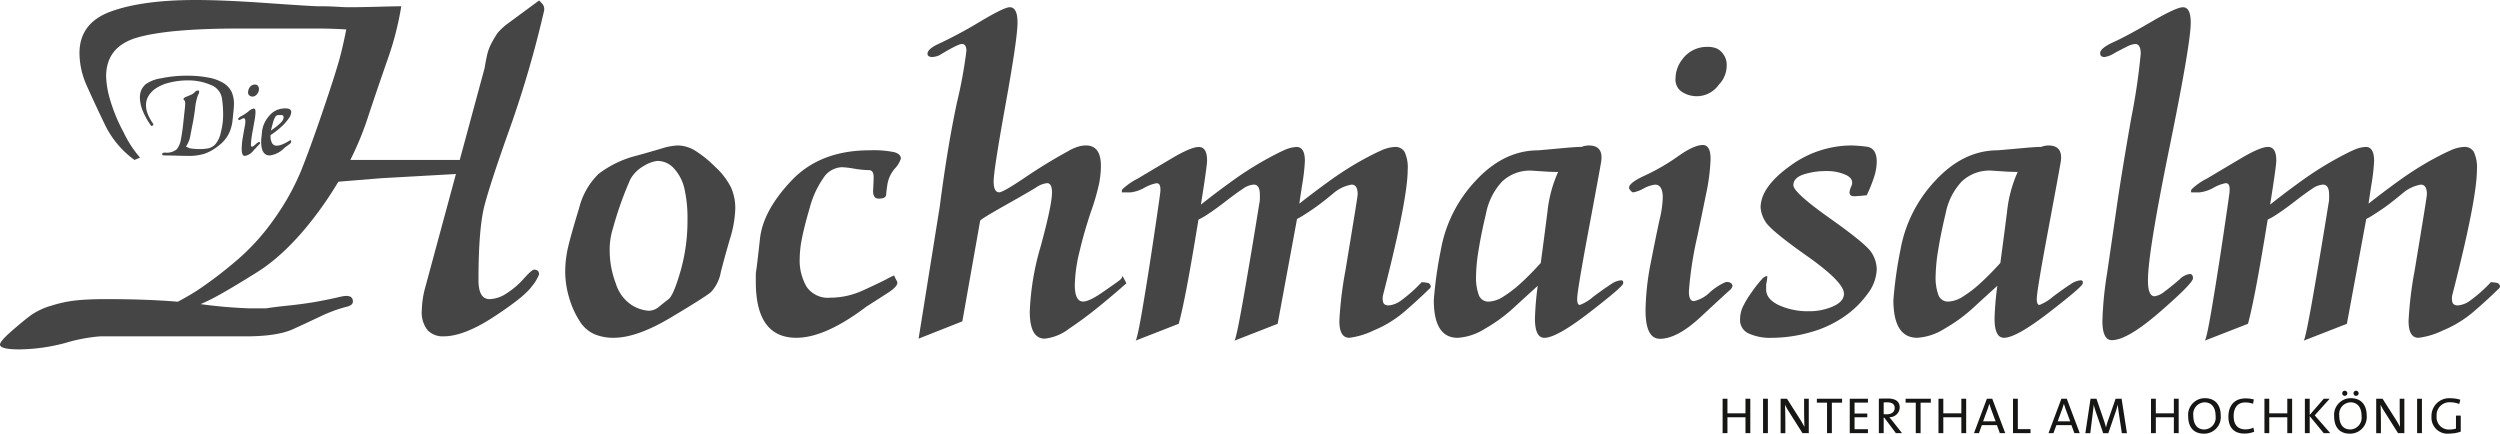 <?xml version="1.0" encoding="UTF-8"?>
<svg xmlns="http://www.w3.org/2000/svg" xmlns:xlink="http://www.w3.org/1999/xlink" width="439.975" height="76.322" viewBox="0 0 439.975 76.322">
  <defs>
    <clipPath id="clip-path">
      <rect id="Rectangle_5" data-name="Rectangle 5" width="439.975" height="76.322" fill="none"></rect>
    </clipPath>
  </defs>
  <g id="Group_2" data-name="Group 2" clip-path="url(#clip-path)">
    <path id="Path_2" data-name="Path 2" d="M94.873.085,89.3,4.191a11.2,11.2,0,0,0-1.711,1.583A16.78,16.78,0,0,0,86.608,7.4a8.445,8.445,0,0,0-.88,2.267q-.247,1.113-.44,2.308L80.909,28.151H61.654a54.211,54.211,0,0,0,3.29-8.105q1.564-4.693,3.276-9.6a53.2,53.2,0,0,0,2.4-9.343q-.979,0-4.157.085t-5.134.085c-.328,0-.832-.019-1.517-.058s-1.256-.066-1.711-.085-1.109-.027-1.956-.027q-1.174,0-9-.553T34.428,0Q25.134,0,19.561,2.005t-5.575,7.35a14.209,14.209,0,0,0,1.321,5.807q1.32,2.967,3.13,6.724a16.544,16.544,0,0,0,5.232,6.265l.978-.415A19.231,19.231,0,0,1,21.761,23.3a29.429,29.429,0,0,1-2.4-5.8,16.3,16.3,0,0,1-.685-4.022q0-5.306,5.526-6.881t17.85-1.576H55.946c1.624,0,3.292.059,4.993.16-.367,1.868-.743,3.531-1.13,4.972q-.734,2.732-2.983,9.343T52.962,30.113a42.363,42.363,0,0,1-4.695,8.4,38.706,38.706,0,0,1-6.993,7.636,73.337,73.337,0,0,1-6.407,4.863c-1.07.7-2.267,1.391-3.566,2.087q-5.46-.456-12.522-.457-3.131,0-5.282.213a22.109,22.109,0,0,0-4.45.936,12.358,12.358,0,0,0-3.57,1.658Q4.2,56.389,2.1,58.216T0,60.64q0,.849,3.423.85a32.333,32.333,0,0,0,8.118-1.147,29.157,29.157,0,0,1,6.064-1.148H43.231q5.575,0,8.362-1.276t4.939-2.3a25.382,25.382,0,0,1,4.4-1.616c.782-.17,1.174-.481,1.174-.936q0-1.359-2.152-.85-2.934.68-5.086,1.021t-4.254.553q-2.1.213-3.766.468h-3.13a83.121,83.121,0,0,1-8.406-.737c.5-.219.988-.442,1.462-.673q2.542-1.236,8.411-4.906t11.492-11.56c1.036-1.454,1.988-2.924,2.873-4.406l7.544-.614,13.144-.739L74.822,50.64a16.422,16.422,0,0,0-.587,3.935,5.027,5.027,0,0,0,1.027,3.55,3.686,3.686,0,0,0,2.788,1.069q3.617,0,8.9-3.462t6.6-5.277a7.729,7.729,0,0,0,1.32-2.156q0-.842-.881-.843-.391,0-1.81,1.583a14.265,14.265,0,0,1-3.032,2.594,5.7,5.7,0,0,1-2.983,1.011q-1.958,0-1.956-3.356,0-9.117,1.076-13.2t4.5-13.678A187.873,187.873,0,0,0,95.753,1.891a1.445,1.445,0,0,0-.293-1.2q-.393-.431-.587-.6" transform="translate(0 0)" fill="#464545"></path>
    <path id="Path_3" data-name="Path 3" d="M131.667,30.865a20.048,20.048,0,0,0-3.57-2.884,6.02,6.02,0,0,0-3.081-.891,10.942,10.942,0,0,0-2.837.551q-1.858.551-4.3,1.23a18.341,18.341,0,0,0-6.749,3.223,12.731,12.731,0,0,0-3.423,6.023q-1.273,4.158-1.858,6.533a19.366,19.366,0,0,0-.588,4.665,16.086,16.086,0,0,0,.685,4.54,15.418,15.418,0,0,0,1.81,4.071,5.933,5.933,0,0,0,2.641,2.376,8.641,8.641,0,0,0,3.374.636q4.108,0,10.074-3.563t7.043-4.454a6.858,6.858,0,0,0,1.76-3.564q.683-2.671,1.614-5.853a19.658,19.658,0,0,0,.93-5.3,9,9,0,0,0-.734-3.69,12.424,12.424,0,0,0-2.787-3.648M125.554,49.2q-1.225,4.254-2.1,4.934t-1.711,1.36a2.793,2.793,0,0,1-1.81.681,6.42,6.42,0,0,1-2.934-.978,6.941,6.941,0,0,1-2.836-3.828,16.336,16.336,0,0,1-1.075-5.825,12.478,12.478,0,0,1,.587-3.913,61.474,61.474,0,0,1,3.032-8.547,6.072,6.072,0,0,1,2.446-2.423,5.665,5.665,0,0,1,2.347-.851,3.916,3.916,0,0,1,2.934,1.361,7.829,7.829,0,0,1,1.809,3.53,23.349,23.349,0,0,1,.538,5.486,32.487,32.487,0,0,1-1.222,9.015" transform="translate(-5.79 -1.49)" fill="#464545"></path>
    <path id="Path_4" data-name="Path 4" d="M162.374,36.494c.847,0,1.287-.225,1.32-.68s.113-1.106.245-1.956a5.726,5.726,0,0,1,1.271-2.637,4.488,4.488,0,0,0,1.076-1.786c0-.51-.376-.878-1.125-1.106a18.005,18.005,0,0,0-4.353-.34q-8.706,0-13.742,5.3t-5.575,10.265q-.539,4.963-.734,6.065v1.526q0,9.842,7.14,9.84,5.085,0,12.324-5.486,1.857-1.179,3.815-2.447T165.6,51.03a7.134,7.134,0,0,1-.49-1.012,10.742,10.742,0,0,0-1.369.665q-1.271.665-4.108,1.956a13.8,13.8,0,0,1-5.77,1.29,4.556,4.556,0,0,1-4.157-1.905,9.212,9.212,0,0,1-1.223-5.043,18.761,18.761,0,0,1,.391-3.474q.39-2.034,1.369-5.38a16.632,16.632,0,0,1,2.4-5.254,4.057,4.057,0,0,1,3.276-1.907,16.116,16.116,0,0,1,2.152.255,16.372,16.372,0,0,0,2.543.255q.88,0,.88,1.191,0,.765-.1,2.467,0,1.361.978,1.36" transform="translate(-7.742 -1.539)" fill="#464545"></path>
    <path id="Path_5" data-name="Path 5" d="M206.441,49.4q-.441.342-2.886,2.041t-3.521,1.7q-1.467,0-1.467-2.91a26.422,26.422,0,0,1,.831-5.9q.831-3.508,2-6.974a39.925,39.925,0,0,0,1.468-5.093,16.964,16.964,0,0,0,.294-3q0-3.593-2.641-3.594a4.807,4.807,0,0,0-1.613.294,7.966,7.966,0,0,0-1.517.715q-3.718,2.021-7.579,4.63t-4.549,2.61q-.979,0-.978-1.936t2.1-13.55q2.1-11.615,2.1-14.393,0-2.693-1.37-2.694-.978,0-5.232,2.538a79.224,79.224,0,0,1-7.678,4.094q-1.566.818-1.564,1.555c0,.384.292.574.88.574a3.837,3.837,0,0,0,1.174-.288q3.323-2.009,4.01-2.009.782,0,.782,1.211a79.91,79.91,0,0,1-1.662,9.094q-1.666,7.793-3.032,18.357l-3.717,23.2,7.7-3.045,3.129-17.69q0-.247,4.265-2.651t5.54-3.191a4.256,4.256,0,0,1,1.961-.788q.88,0,.882,1.615,0,2.211-1.957,9.391a46.512,46.512,0,0,0-1.955,11.6q0,4.76,2.64,4.759a8.494,8.494,0,0,0,4.3-1.767q2.639-1.766,5.232-3.879t4.841-4.1l-.685-1.294a1.352,1.352,0,0,1-.537.765" transform="translate(-9.41 -0.074)" fill="#464545"></path>
    <path id="Path_6" data-name="Path 6" d="M261.679,51.174a25.434,25.434,0,0,1-3.522,3.147,4.351,4.351,0,0,1-2.249.936q-.784,0-.979-.51a2.664,2.664,0,0,1,0-1.446q4.306-16.753,4.305-21.943a6.464,6.464,0,0,0-.538-3.1,1.853,1.853,0,0,0-1.713-.893,6.43,6.43,0,0,0-2.446.638q-1.466.638-3.91,2a60.3,60.3,0,0,0-5.478,3.572q-2.706,1.962-4.99,3.775c.143-.991.305-2.071.49-3.265a34.162,34.162,0,0,0,.49-4.252q0-2.465-1.467-2.466a5.981,5.981,0,0,0-2.25.6q-1.371.6-3.913,2.041a60.036,60.036,0,0,0-5.476,3.572q-2.825,2.047-5.193,3.936,1.083-6.774,1.085-7.763,0-2.38-1.467-2.381-1.371,0-4.744,2t-5.966,3.549a10.881,10.881,0,0,0-2.739,1.916.624.624,0,0,0-.049.53h1.467a6.507,6.507,0,0,0,2.446-.808,7.049,7.049,0,0,1,2.152-.808c.455,0,.684.34.684,1.018v.382q0,.3-1.075,7.547T212.58,55.7q-.978,5.764-1.271,5.764l7.629-2.977q.587-2.125,1.417-6.464c.524-2.737,1.211-6.708,2.057-11.88a9.642,9.642,0,0,0,1.171-.634q1.515-.948,3.521-2.5t3.13-2.283a3.7,3.7,0,0,1,1.907-.734q1.074,0,1.076,1.792v.641a4.054,4.054,0,0,1-.1.9q-1.371,8.53-2.739,16.337t-1.663,7.806l7.63-2.977,3.41-18.454a10.256,10.256,0,0,0,.941-.524q1.515-.948,2.641-1.767t2.788-2.2a6.639,6.639,0,0,1,3.227-1.551q1.074,0,1.076,1.7,0,.255-.539,3.572T248.28,49.09a66.077,66.077,0,0,0-1.076,8.888q0,2.978,1.761,2.977a13.778,13.778,0,0,0,4.255-1.284,20.194,20.194,0,0,0,5.477-3.356q2.394-2.071,4.253-3.894.683-.5,0-1.076a4.9,4.9,0,0,0-1.271-.17" transform="translate(-11.492 -1.505)" fill="#464545"></path>
    <path id="Path_7" data-name="Path 7" d="M299.987,50.818a3.592,3.592,0,0,0-1.761.681q-1.077.682-3.081,2.169a8.318,8.318,0,0,1-2.4,1.488c-.327,0-.49-.347-.49-1.043q0-1.389,1.957-11.861t2.249-12.208q.488-2.954-2.152-2.954a3.6,3.6,0,0,0-1.3.26c-.058,0-.108,0-.168,0q-.88,0-3.178.213t-4.255.383q-6.064,0-11,5.33a23.809,23.809,0,0,0-6.162,12.279,71.5,71.5,0,0,0-1.223,8.738q0,6.654,4.206,6.651a10.123,10.123,0,0,0,4.744-1.572,28.078,28.078,0,0,0,5.232-3.827q2.053-1.892,4.109-3.752a52.317,52.317,0,0,0-.49,5.767q0,3.385,1.663,3.384,2.15,0,7.923-4.458t5.917-5.061c.1-.4-.016-.6-.342-.6m-17.556.413a20.956,20.956,0,0,1-3.228,2.488,5.049,5.049,0,0,1-2.494.841,1.763,1.763,0,0,1-1.761-1.147,8.918,8.918,0,0,1-.49-3.359,30.655,30.655,0,0,1,.44-4.508q.441-2.807,1.321-6.506a11.33,11.33,0,0,1,2.836-5.613,7.094,7.094,0,0,1,5.183-1.914q1.272.085,2.592.169c.678.044,1.373.057,2.07.066a22.747,22.747,0,0,0-1.874,7.017c-.392,3.091-.785,6.073-1.178,9-1.245,1.368-2.389,2.534-3.418,3.47" transform="translate(-14.688 -1.49)" fill="#464545"></path>
    <path id="Path_8" data-name="Path 8" d="M313.368,16.766a4.759,4.759,0,0,0,6.308-1.4,4.786,4.786,0,0,0,1.369-3.4,3.174,3.174,0,0,0-.538-1.87,3.082,3.082,0,0,0-1.174-1.063,3.819,3.819,0,0,0-1.614-.3,5.332,5.332,0,0,0-4.5,2.211,5.483,5.483,0,0,0-1.174,3.232,2.588,2.588,0,0,0,1.32,2.594" transform="translate(-17.164 -0.48)" fill="#464545"></path>
    <path id="Path_9" data-name="Path 9" d="M320.227,51.2a10.316,10.316,0,0,0-2.64,1.744,5.7,5.7,0,0,1-2.789,1.531q-.88,0-.881-1.7a63.483,63.483,0,0,1,1.468-9.611q.683-3.23,1.517-7.357a34.887,34.887,0,0,0,.832-6.336q0-2.465-1.37-2.465-1.565,0-4.352,1.981a36.753,36.753,0,0,1-5.918,3.425q-3.13,1.443-2.64,2.351.39.578.684.577a6.128,6.128,0,0,0,1.81-.68,5.67,5.67,0,0,1,2-.68q1.371,0,1.37,2.29a18.631,18.631,0,0,1-.538,3.772q-.54,2.417-1.518,7.418a46,46,0,0,0-.977,8.649q0,5,2.542,5,3.031,0,7.19-3.869t5.036-4.636q.88-.765.293-1.276a1.154,1.154,0,0,0-1.124-.128" transform="translate(-16.688 -1.485)" fill="#464545"></path>
    <path id="Path_10" data-name="Path 10" d="M343.32,35.339c0,.455.259.681.782.681q.683,0,2.249-.171a24.07,24.07,0,0,0,1.272-3.147,9.1,9.1,0,0,0,.489-2.722q0-2.465-1.81-2.679a25.9,25.9,0,0,0-2.591-.212,18.329,18.329,0,0,0-10.955,3.678q-5.086,3.68-5.086,7.271a5.586,5.586,0,0,0,.783,2.355q.781,1.5,7.335,6.115t6.554,6.673q0,1.369-1.908,2.224a10.239,10.239,0,0,1-4.254.857A12.229,12.229,0,0,1,330.9,55.2q-2.25-1.063-2.249-2.765V51.5a6.322,6.322,0,0,0,.2-1.447,1.6,1.6,0,0,0-.979.6,20.391,20.391,0,0,0-1.76,2.254,16.066,16.066,0,0,0-1.614,2.679,5.334,5.334,0,0,0-.44,2.126,2.573,2.573,0,0,0,1.517,2.466,9.064,9.064,0,0,0,4.059.765,25.043,25.043,0,0,0,6.651-.94,19.572,19.572,0,0,0,6.015-2.738A16.891,16.891,0,0,0,346.5,53.2a7.525,7.525,0,0,0,1.614-4.32,5.578,5.578,0,0,0-.929-2.95q-.93-1.5-7.336-6.032t-6.406-5.816q0-1.284,1.761-1.881a12.428,12.428,0,0,1,4.01-.6,7.832,7.832,0,0,1,3.571.724q1.416.722.832,2a2.933,2.933,0,0,0-.294,1.021" transform="translate(-17.824 -1.49)" fill="#464545"></path>
    <path id="Path_11" data-name="Path 11" d="M385.577,50.818a3.592,3.592,0,0,0-1.761.681q-1.077.682-3.081,2.169a8.317,8.317,0,0,1-2.4,1.488c-.327,0-.489-.347-.489-1.043q0-1.389,1.957-11.861t2.25-12.208q.486-2.954-2.153-2.954a3.6,3.6,0,0,0-1.3.26c-.058,0-.108,0-.168,0q-.88,0-3.178.213T371,27.94q-6.064,0-11,5.33a23.816,23.816,0,0,0-6.162,12.279,71.5,71.5,0,0,0-1.223,8.738q0,6.654,4.206,6.651a10.123,10.123,0,0,0,4.744-1.572,28.078,28.078,0,0,0,5.232-3.827c1.368-1.263,2.74-2.509,4.11-3.753a52.345,52.345,0,0,0-.49,5.768q0,3.385,1.662,3.384,2.15,0,7.923-4.458t5.917-5.061c.1-.4-.016-.6-.342-.6m-17.556.413a21,21,0,0,1-3.227,2.488,5.052,5.052,0,0,1-2.495.841,1.763,1.763,0,0,1-1.761-1.147,8.919,8.919,0,0,1-.49-3.359,30.651,30.651,0,0,1,.44-4.508q.441-2.807,1.321-6.506a11.323,11.323,0,0,1,2.837-5.613,7.091,7.091,0,0,1,5.183-1.914q1.27.085,2.591.169c.677.044,1.373.057,2.07.066a22.746,22.746,0,0,0-1.874,7.017c-.392,3.091-.785,6.073-1.178,9-1.245,1.367-2.388,2.533-3.418,3.469" transform="translate(-19.395 -1.49)" fill="#464545"></path>
    <path id="Path_12" data-name="Path 12" d="M406.865,48.3a3.061,3.061,0,0,0-1.76.936q-1.566,1.362-2.69,2.169a3.467,3.467,0,0,1-1.712.809q-1.172,0-1.173-2.8,0-4.839,3.766-23.265T407.06,4.067q0-2.717-1.368-2.718-1.174,0-5.527,2.538t-6.7,3.6q-2.347,1.065-2.347,1.965c0,.437.259.656.782.656a4.285,4.285,0,0,0,1.663-.644q1.172-.642,2.2-1.149a4.012,4.012,0,0,1,1.516-.5c.651,0,.979.574.979,1.716A109.139,109.139,0,0,1,396.6,20.8q-1.664,9.476-2.544,15.564t-1.71,11.748a63.92,63.92,0,0,0-.832,8.4q0,3.43,1.663,3.429,2.736,0,8.509-5.017t5.77-5.868q0-.765-.587-.766" transform="translate(-21.513 -0.074)" fill="#464545"></path>
    <path id="Path_13" data-name="Path 13" d="M462.078,51.343a4.906,4.906,0,0,0-1.272-.17,25.274,25.274,0,0,1-3.521,3.147,4.346,4.346,0,0,1-2.249.936c-.523,0-.849-.171-.978-.51a2.633,2.633,0,0,1,0-1.447q4.3-16.753,4.3-21.942a6.443,6.443,0,0,0-.538-3.105,1.851,1.851,0,0,0-1.71-.893,6.44,6.44,0,0,0-2.446.638q-1.468.638-3.912,2a60.241,60.241,0,0,0-5.478,3.572q-2.7,1.962-4.99,3.775c.144-.99.305-2.071.49-3.265a34.128,34.128,0,0,0,.49-4.252q0-2.465-1.468-2.466a5.973,5.973,0,0,0-2.249.6q-1.371.6-3.912,2.041a60.367,60.367,0,0,0-5.477,3.572q-2.825,2.048-5.193,3.936,1.083-6.774,1.085-7.762,0-2.381-1.468-2.382-1.369,0-4.743,2t-5.967,3.549a10.916,10.916,0,0,0-2.739,1.917.629.629,0,0,0-.049.529h1.468A6.523,6.523,0,0,0,412,34.547a7.033,7.033,0,0,1,2.151-.809c.456,0,.685.34.685,1.018v.383q0,.3-1.076,7.546T411.707,55.7q-.978,5.765-1.271,5.764l7.629-2.976q.587-2.125,1.417-6.464c.524-2.738,1.211-6.708,2.057-11.881a9.554,9.554,0,0,0,1.171-.633q1.515-.948,3.52-2.5t3.131-2.283a3.7,3.7,0,0,1,1.907-.733q1.074,0,1.075,1.791v.641a4.052,4.052,0,0,1-.1.9q-1.371,8.532-2.739,16.337t-1.663,7.806l7.63-2.976,3.41-18.454a10.487,10.487,0,0,0,.942-.524q1.515-.948,2.641-1.768t2.787-2.2a6.65,6.65,0,0,1,3.228-1.55q1.075,0,1.076,1.7,0,.255-.538,3.573t-1.614,9.822a66.083,66.083,0,0,0-1.076,8.889q0,2.977,1.761,2.976a13.757,13.757,0,0,0,4.254-1.283,20.159,20.159,0,0,0,5.477-3.356q2.4-2.071,4.255-3.894.682-.5,0-1.077" transform="translate(-22.444 -1.505)" fill="#464545"></path>
    <path id="Path_14" data-name="Path 14" d="M40.829,15.439a7.509,7.509,0,0,0-2.7-1.007,19.458,19.458,0,0,0-3.763-.334,21.378,21.378,0,0,0-4.626.468,6.03,6.03,0,0,0-2.7,1.06,3.28,3.28,0,0,0-.79,1.123,3.456,3.456,0,0,0-.2,1.216,6.472,6.472,0,0,0,.489,2.276,11.966,11.966,0,0,0,1.528,2.713l.249-.083c.111-.125.146-.221.1-.29a7.726,7.726,0,0,1-.956-1.685,4.342,4.342,0,0,1-.333-1.621,3.174,3.174,0,0,1,.405-1.55,4.283,4.283,0,0,1,1.31-1.383,7.26,7.26,0,0,1,2.432-1.029,12.87,12.87,0,0,1,3.15-.385,9.845,9.845,0,0,1,4.064.78,3.047,3.047,0,0,1,1.985,2.256,18.651,18.651,0,0,1,.229,2.848,12.5,12.5,0,0,1-.426,3.358,4.479,4.479,0,0,1-1.019,2.069,2.476,2.476,0,0,1-1.227.655,8.452,8.452,0,0,1-1.486.114,9.635,9.635,0,0,1-1.746-.146c-.222-.1-.437-.194-.644-.291a4.8,4.8,0,0,0,.728-1.642l.374-1.995q.228-.978.509-3.005a9.516,9.516,0,0,1,.5-2.39,1.268,1.268,0,0,0,.218-.614c0-.152-.069-.229-.208-.229a.87.87,0,0,0-.582.312,2.058,2.058,0,0,1-.665.458l-.956.394q-.291.167-.322.249a.4.4,0,0,0-.01.208,2.38,2.38,0,0,0,.187.167c.069.055.1.241.1.56,0,.18-.028.516-.083,1.008s-.139,1.265-.249,2.318-.243,1.992-.4,2.817a3.968,3.968,0,0,1-.738,1.841,2.715,2.715,0,0,1-2.089.6c-.305,0-.472.091-.5.27q0,.23.437.23c.346,0,1.043.012,2.089.042s1.757.042,2.131.042a9.228,9.228,0,0,0,2.744-.365,8.064,8.064,0,0,0,2.495-1.4,6.069,6.069,0,0,0,1.85-2.172,7.136,7.136,0,0,0,.634-2.215q.113-1.08.187-1.809t.073-1.164a5.231,5.231,0,0,0-.385-2.079,3.658,3.658,0,0,0-1.4-1.57" transform="translate(-1.433 -0.775)" fill="#464545"></path>
    <path id="Path_15" data-name="Path 15" d="M47.938,26.129a2.17,2.17,0,0,0-.562.426q-.405.374-.593.374c-.125,0-.187-.138-.187-.416a17.706,17.706,0,0,1,.312-2.349c.1-.526.2-1.126.322-1.8a9.775,9.775,0,0,0,.177-1.55q0-.6-.291-.6a1.727,1.727,0,0,0-.925.485,7.6,7.6,0,0,1-1.258.837q-.665.353-.561.575c.056.094.1.141.146.141a1.19,1.19,0,0,0,.385-.166,1.1,1.1,0,0,1,.426-.166q.291,0,.291.56a5.078,5.078,0,0,1-.114.921c-.076.394-.184,1-.322,1.813a12.843,12.843,0,0,0-.208,2.115q0,1.222.541,1.222a2.381,2.381,0,0,0,1.528-.946q.883-.945,1.071-1.133t.062-.312a.22.22,0,0,0-.238-.031" transform="translate(-2.44 -1.112)" fill="#464545"></path>
    <path id="Path_16" data-name="Path 16" d="M46.927,17.869a1.063,1.063,0,0,0,.894-.5,1.27,1.27,0,0,0,.291-.832A.87.87,0,0,0,48,16.08a.7.7,0,0,0-.249-.259.715.715,0,0,0-.343-.073,1.09,1.09,0,0,0-.956.54,1.472,1.472,0,0,0-.249.791.661.661,0,0,0,.281.634,1.018,1.018,0,0,0,.447.156" transform="translate(-2.541 -0.866)" fill="#464545"></path>
    <path id="Path_17" data-name="Path 17" d="M53.921,26.013a1.855,1.855,0,0,1-.1-.249,1.328,1.328,0,0,0-.31.166c-.18.111-.4.236-.672.375a4.819,4.819,0,0,1-.776.321,2.246,2.246,0,0,1-.661.115.9.9,0,0,1-.858-.469,2.505,2.505,0,0,1-.258-1.216c0-.064.011-.12.013-.183a7.716,7.716,0,0,0,.818-.565,13.183,13.183,0,0,0,1.528-1.331,8.281,8.281,0,0,0,.915-1.133,1.867,1.867,0,0,0,.364-1.007.552.552,0,0,0-.229-.478,1.292,1.292,0,0,0-.748-.167,3.556,3.556,0,0,0-2.952,1.372,5.071,5.071,0,0,0-1.2,2.609c-.077.825-.128,1.328-.156,1.508v.373q0,2.413,1.512,2.413a4.355,4.355,0,0,0,2.609-1.352c.262-.194.532-.4.808-.6s.393-.374.352-.5m-3.264-3.108a5.238,5.238,0,0,1,.457-1.216.652.652,0,0,1,.582-.333h.478c.277,0,.416.132.416.4a1.416,1.416,0,0,1-.333.77,9.718,9.718,0,0,1-1.538,1.3c-.135.1-.242.183-.355.271.049-.272.146-.662.293-1.187" transform="translate(-2.675 -1.11)" fill="#464545"></path>
    <path id="Path_18" data-name="Path 18" d="M324.833,80.316V77.523h-3.174v2.793h-.85V74.252h.85v2.569h3.174V74.252h.849v6.064Z" transform="translate(-17.646 -4.084)" fill="#161615"></path>
    <rect id="Rectangle_3" data-name="Rectangle 3" width="0.849" height="6.064" transform="translate(310.279 70.168)" fill="#161615"></rect>
    <path id="Path_19" data-name="Path 19" d="M335.46,80.316l-2.372-3.755a12.582,12.582,0,0,1-.711-1.258c.037.647.065,2.1.065,3.064v1.95h-.831V74.252h1.116l2.317,3.639c.277.431.535.9.765,1.329-.037-.746-.064-2.236-.064-3.243V74.252h.821v6.064Z" transform="translate(-18.24 -4.084)" fill="#161615"></path>
    <path id="Path_20" data-name="Path 20" d="M341,74.944v5.372h-.849V74.944h-1.791v-.692H342.8v.692Z" transform="translate(-18.611 -4.084)" fill="#161615"></path>
    <path id="Path_21" data-name="Path 21" d="M344.485,80.316V74.252h3.2v.683h-2.354v1.922h2.242v.665h-2.242v2.1h2.354v.692Z" transform="translate(-18.948 -4.084)" fill="#161615"></path>
    <path id="Path_22" data-name="Path 22" d="M352.905,80.314l-2.04-2.723h-.111v2.723h-.849V74.25c.424-.026.877-.036,1.559-.036,1.228,0,2.114.422,2.114,1.582a1.773,1.773,0,0,1-1.828,1.707c.176.215.378.439.535.646l1.7,2.165Zm-1.588-5.426c-.213,0-.4.009-.563.019v2.066c.093.009.277.018.526.018.895,0,1.412-.44,1.412-1.088,0-.727-.471-1.015-1.375-1.015" transform="translate(-19.246 -4.082)" fill="#161615"></path>
    <path id="Path_23" data-name="Path 23" d="M357.527,74.944v5.372h-.849V74.944h-1.791v-.692h4.439v.692Z" transform="translate(-19.52 -4.084)" fill="#161615"></path>
    <path id="Path_24" data-name="Path 24" d="M365.035,80.316V77.523h-3.174v2.793h-.85V74.252h.85v2.569h3.174V74.252h.849v6.064Z" transform="translate(-19.857 -4.084)" fill="#161615"></path>
    <path id="Path_25" data-name="Path 25" d="M372.173,80.316l-.517-1.418h-2.648l-.517,1.418h-.867l2.27-6.064h.941l2.289,6.064ZM370.6,76c-.111-.3-.194-.566-.267-.826h-.019c-.074.26-.157.53-.258.817l-.831,2.245h2.206Z" transform="translate(-20.221 -4.084)" fill="#161615"></path>
    <path id="Path_26" data-name="Path 26" d="M374.89,80.316V74.252h.849v5.354h2.234v.71Z" transform="translate(-20.621 -4.084)" fill="#161615"></path>
    <path id="Path_27" data-name="Path 27" d="M386.053,80.316l-.517-1.418h-2.648l-.517,1.418H381.5l2.27-6.064h.941L387,80.316ZM384.485,76c-.111-.3-.194-.566-.267-.826H384.2c-.074.26-.157.53-.258.817l-.831,2.245h2.206Z" transform="translate(-20.984 -4.084)" fill="#161615"></path>
    <path id="Path_28" data-name="Path 28" d="M394.783,80.316l-.526-3.5c-.092-.647-.157-1.132-.194-1.491h-.018a10.923,10.923,0,0,1-.305,1.1l-1.338,3.9h-.9l-1.263-3.647c-.166-.486-.3-.936-.4-1.348h-.009c-.037.493-.1.979-.176,1.572l-.424,3.423h-.868l.914-6.064h1.042l1.311,3.818c.111.324.249.764.351,1.2H392c.111-.422.2-.754.341-1.149l1.348-3.873h1.052l.941,6.064Z" transform="translate(-21.361 -4.084)" fill="#161615"></path>
    <path id="Path_29" data-name="Path 29" d="M404.612,80.316V77.523h-3.174v2.793h-.85V74.252h.85v2.569h3.174V74.252h.849v6.064Z" transform="translate(-22.034 -4.084)" fill="#161615"></path>
    <path id="Path_30" data-name="Path 30" d="M410.29,80.4c-1.873,0-2.777-1.212-2.777-3.054a2.929,2.929,0,0,1,2.953-3.189c1.679,0,2.777,1.061,2.777,3.055A2.928,2.928,0,0,1,410.29,80.4m.083-5.516a2.067,2.067,0,0,0-1.956,2.345c0,1.447.627,2.435,1.947,2.435a2.078,2.078,0,0,0,1.975-2.354c0-1.554-.72-2.426-1.966-2.426" transform="translate(-22.415 -4.079)" fill="#161615"></path>
    <path id="Path_31" data-name="Path 31" d="M417.837,80.385c-2,0-2.833-1.24-2.833-2.956,0-1.85.941-3.234,3.046-3.234a5.419,5.419,0,0,1,1.43.188l-.138.755a4.474,4.474,0,0,0-1.384-.233c-1.421,0-2.03,1.06-2.03,2.389,0,1.492.664,2.355,2.113,2.355a3.41,3.41,0,0,0,1.365-.306l.139.718a4.714,4.714,0,0,1-1.708.324" transform="translate(-22.827 -4.081)" fill="#161615"></path>
    <path id="Path_32" data-name="Path 32" d="M425.738,80.316V77.523h-3.174v2.793h-.85V74.252h.85v2.569h3.174V74.252h.849v6.064Z" transform="translate(-23.196 -4.084)" fill="#161615"></path>
    <path id="Path_33" data-name="Path 33" d="M432.559,80.316l-2.464-3v3h-.85V74.252h.85v2.857l2.473-2.857h1.042l-2.63,2.929,2.732,3.135Z" transform="translate(-23.61 -4.084)" fill="#161615"></path>
    <path id="Path_34" data-name="Path 34" d="M437.473,80.324c-1.873,0-2.777-1.212-2.777-3.053a2.929,2.929,0,0,1,2.953-3.19c1.679,0,2.777,1.061,2.777,3.055a2.928,2.928,0,0,1-2.953,3.188m.083-5.516a2.067,2.067,0,0,0-1.956,2.345c0,1.447.627,2.435,1.947,2.435a2.078,2.078,0,0,0,1.975-2.354c0-1.554-.72-2.426-1.966-2.426m-.988-1.141a.449.449,0,1,1,0-.9.449.449,0,1,1,0,.9m1.975,0a.449.449,0,1,1,.461-.45.451.451,0,0,1-.461.45" transform="translate(-23.91 -4.002)" fill="#161615"></path>
    <path id="Path_35" data-name="Path 35" d="M446.377,80.316l-2.372-3.755a12.6,12.6,0,0,1-.711-1.258c.037.647.065,2.1.065,3.064v1.95h-.831V74.252h1.116l2.317,3.639c.277.431.535.9.765,1.329-.037-.746-.064-2.236-.064-3.243V74.252h.821v6.064Z" transform="translate(-24.341 -4.084)" fill="#161615"></path>
    <rect id="Rectangle_4" data-name="Rectangle 4" width="0.849" height="6.064" transform="translate(425.388 70.168)" fill="#161615"></rect>
    <path id="Path_36" data-name="Path 36" d="M455.915,80.393a2.819,2.819,0,0,1-3.091-2.992,3.118,3.118,0,0,1,3.349-3.234,5.98,5.98,0,0,1,1.726.261l-.185.746a4.623,4.623,0,0,0-1.615-.3,2.253,2.253,0,0,0-2.371,2.425,2.159,2.159,0,0,0,2.307,2.372,3.742,3.742,0,0,0,1.1-.162V77.221h.84v2.821a6.318,6.318,0,0,1-2.058.351" transform="translate(-24.907 -4.079)" fill="#161615"></path>
  </g>
</svg>
